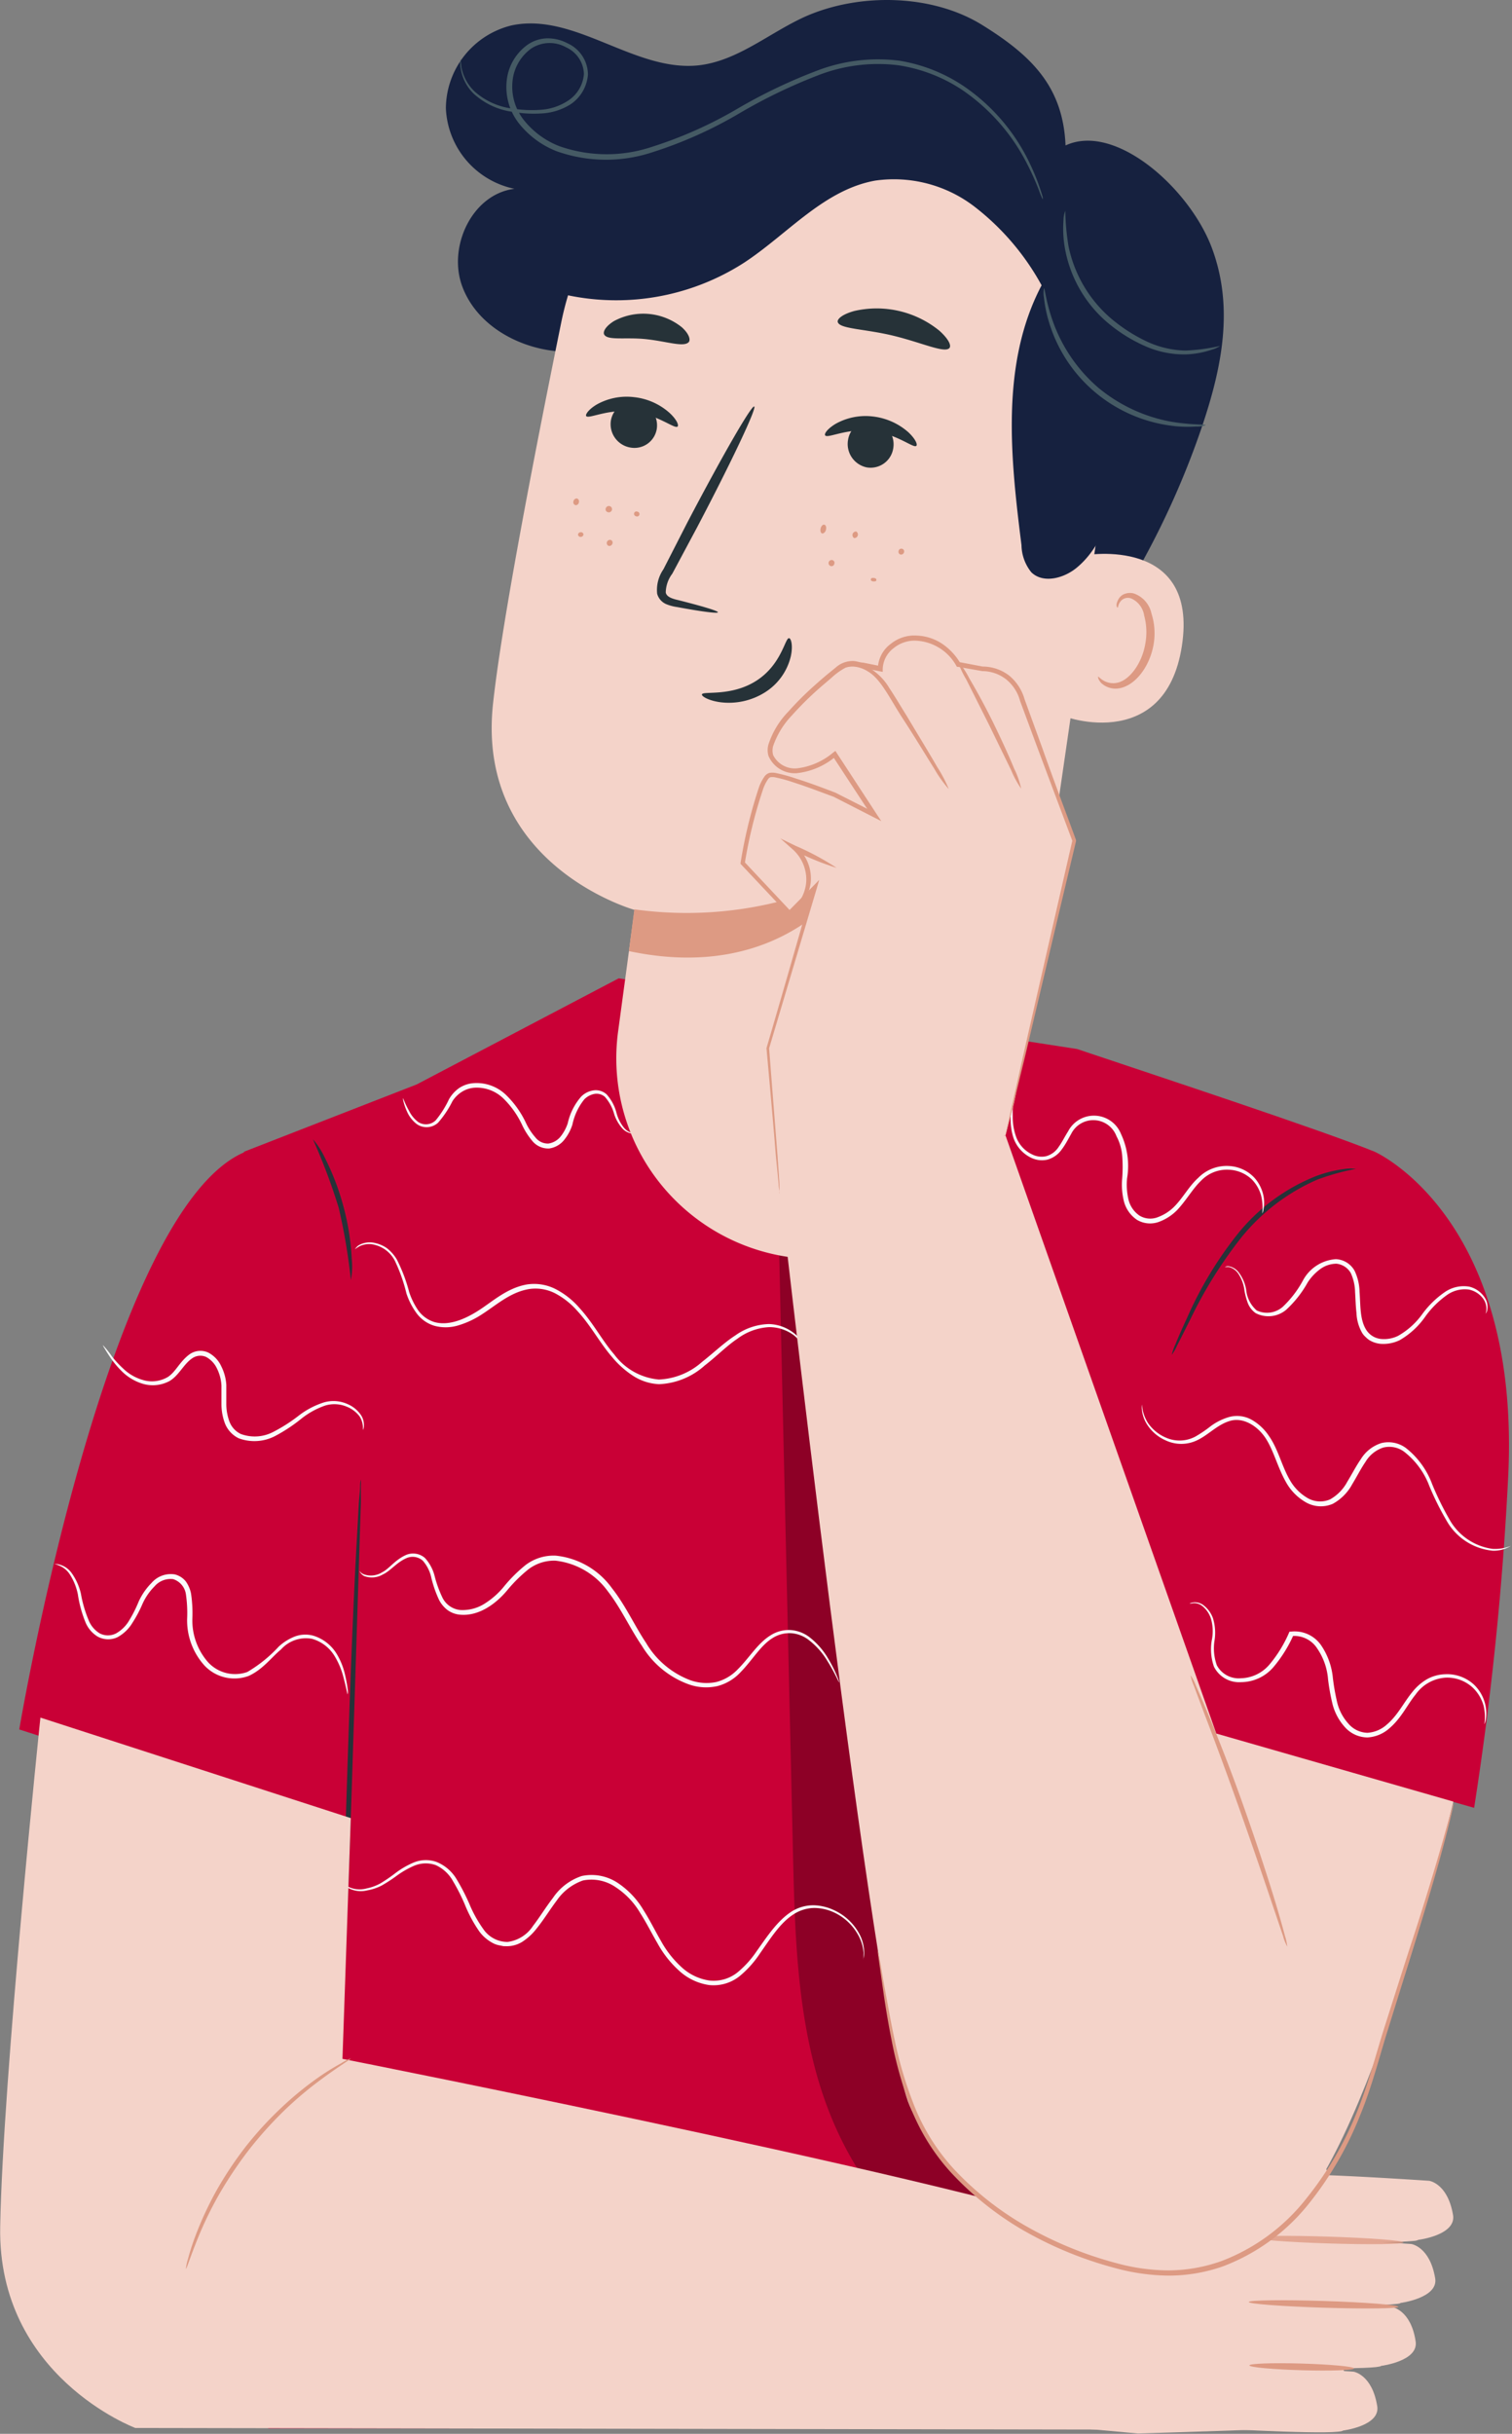 <?xml version="1.0" encoding="UTF-8"?> <svg xmlns="http://www.w3.org/2000/svg" fill="none" viewBox="0 0 253 407"><rect x="0" y="0" width="253" height="407" fill="#808080" stroke="none"/> <defs></defs> <path fill="#C90036" d="M180.22 175.42l2.191.732c9.764 3.29 38.823 12.863 47.617 16.449 0 0-15.554 137.065-17.385 149.803-1.831 12.739-2.284 63.692-2.284 63.692H44.879s.438-137.361 0-158.675c-.626-27.566-4.053-54.82-4.053-54.82l28.902-11.257 33.8-17.743 76.692 11.819z"></path> <path fill="#000" d="M143.463 205.075a5376.91 5376.91 0 0042.688 149.351c1.768 5.831 3.521 12.255 1.142 17.883a16.094 16.094 0 01-5.208 6.17 16.169 16.169 0 01-7.56 2.873 25.816 25.816 0 01-15.649-3.539c-11.188-6.237-18.449-17.93-22.017-30.185-3.567-12.255-3.88-25.18-4.178-37.95l-2.347-102.062 13.129-2.541z" opacity=".3"></path> <path fill="#C90036" d="M230.028 192.602s24.255 10.711 22.362 53.743a527.701 527.701 0 01-5.727 55.974l-68.242-19.568 17.354-74.683 34.253-15.466zM68.18 261.75l3.645 49.596-68.601-22.14s14.709-87.53 38.009-96.667l25.115 42.892 1.831 26.319z"></path> <path fill="#263238" d="M60.386 247.421a4.168 4.168 0 00-.125 1.014c0 .748-.125 1.715-.219 2.9-.14 2.619-.344 6.236-.579 10.68-.454 9.028-.939 21.485-1.377 35.252-.438 13.768-.845 26.147-1.142 35.268-.141 4.428-.25 8.061-.329 10.681v2.9a4.11 4.11 0 000 1.029c.073-.334.115-.673.125-1.014 0-.748.125-1.715.204-2.9.156-2.619.344-6.236.594-10.68.439-9.012.94-21.485 1.378-35.252.438-13.768.845-26.147 1.126-35.253.141-4.443.25-8.076.344-10.696v-2.9a5.36 5.36 0 000-1.029zM196.072 226.56a7.868 7.868 0 00.891-1.559c.611-1.185 1.346-2.651 2.223-4.397a73.263 73.263 0 018.543-13.689 33.578 33.578 0 0112.691-9.651 39.556 39.556 0 016.447-1.793 6.416 6.416 0 00-1.815 0 21.47 21.47 0 00-4.835 1.2 31.942 31.942 0 00-13.113 9.667 63.427 63.427 0 00-8.435 13.954c-.876 1.887-1.565 3.446-1.987 4.522a8.022 8.022 0 00-.61 1.746zM52.358 190.512a99.936 99.936 0 014.32 11.476 98.478 98.478 0 012.034 12.083c.223-1.192.27-2.411.14-3.617a41.153 41.153 0 00-1.377-8.669 42.014 42.014 0 00-3.13-8.201 13.302 13.302 0 00-1.987-3.072z"></path> <path fill="#FAFAFA" d="M204.944 211.873h.673a2.692 2.692 0 011.565 1.091c.571.85.93 1.822 1.048 2.838.112.657.28 1.304.501 1.933.247.75.73 1.401 1.377 1.855a4.615 4.615 0 005.086-.545 18.079 18.079 0 003.615-4.584 8.453 8.453 0 012.034-2.183 4.596 4.596 0 012.785-.951 3.12 3.12 0 012.394 1.559 7.97 7.97 0 01.72 3.196c.079 1.154.094 2.308.235 3.477a7.21 7.21 0 00.986 3.399c.165.251.365.477.594.671.212.221.454.41.72.561a4.459 4.459 0 001.69.53 6.284 6.284 0 003.239-.608 13.367 13.367 0 004.319-3.991 15.428 15.428 0 013.521-3.509 5.164 5.164 0 013.724-.966 3.94 3.94 0 012.426 1.559c.37.523.552 1.154.516 1.793 0 .437-.141.655-.109.67.15-.188.242-.415.266-.654a2.756 2.756 0 00-.407-1.981 4.258 4.258 0 00-2.613-1.871 5.558 5.558 0 00-4.131.936 15.706 15.706 0 00-3.662 3.555 12.702 12.702 0 01-4.131 3.742 5.346 5.346 0 01-2.833.514 3.325 3.325 0 01-2.425-1.434c-1.142-1.715-1.001-4.116-1.174-6.439a8.588 8.588 0 00-.829-3.524 3.778 3.778 0 00-3.13-1.949 6.773 6.773 0 00-3.187 1.047 6.744 6.744 0 00-2.289 2.445 17.555 17.555 0 01-3.412 4.475 4 4 0 01-4.366.608 5.2 5.2 0 01-1.752-3.399 6.518 6.518 0 00-1.236-2.931 2.647 2.647 0 00-1.722-1.06 1.17 1.17 0 00-.626.125zM191.08 234.87a2.46 2.46 0 000 .889c.087.865.376 1.699.845 2.432a7.08 7.08 0 003.13 2.682 6.117 6.117 0 005.367-.078c1.831-.889 3.364-2.635 5.493-3.212 2.128-.577 4.491.842 5.852 2.916 1.361 2.073 1.987 4.833 3.427 7.374a8.75 8.75 0 003.13 3.243 5.032 5.032 0 004.694.359 8.137 8.137 0 003.255-3.29c.782-1.278 1.424-2.572 2.206-3.711a5.433 5.433 0 012.973-2.401 4.17 4.17 0 013.49.686 13.088 13.088 0 014.225 5.738 47.497 47.497 0 002.879 5.785 9.927 9.927 0 003.23 3.458 9.982 9.982 0 004.469 1.578 5.386 5.386 0 003.067-.811l.188-.078a6.981 6.981 0 01-3.286.577 9.786 9.786 0 01-4.227-1.655 9.74 9.74 0 01-3.018-3.381 49.632 49.632 0 01-2.817-5.754 13.736 13.736 0 00-4.413-6.08 4.94 4.94 0 00-4.115-.811 6.255 6.255 0 00-3.427 2.697c-.829 1.201-1.487 2.511-2.238 3.727a7.368 7.368 0 01-2.91 2.993 4.205 4.205 0 01-3.912-.327 8.037 8.037 0 01-2.817-2.931c-1.377-2.386-1.94-5.161-3.505-7.375a8.527 8.527 0 00-2.895-2.697 5.01 5.01 0 00-3.74-.453 9.666 9.666 0 00-3.13 1.56 20.799 20.799 0 01-2.535 1.715 5.626 5.626 0 01-4.929.171 6.939 6.939 0 01-2.989-2.432 6.49 6.49 0 01-1.017-3.103zM199.045 268.173s.203 0 .579-.077a2.176 2.176 0 011.564.483 4.43 4.43 0 011.44 2.12 7.492 7.492 0 01.157 3.493 8.787 8.787 0 00.344 4.521 4.703 4.703 0 004.538 2.588 7.188 7.188 0 005.383-2.479 22.306 22.306 0 003.411-5.457l-.282.219a4.585 4.585 0 012.416.462 4.556 4.556 0 011.825 1.643 10.562 10.562 0 011.8 5.145c.17 1.417.426 2.823.766 4.209a9.08 9.08 0 002.035 3.758 5.105 5.105 0 003.802 1.746 6.031 6.031 0 003.693-1.559c1.987-1.699 2.989-3.96 4.35-5.613a6.626 6.626 0 012.153-1.967 6.659 6.659 0 012.792-.855 6.277 6.277 0 014.507 1.559 6.599 6.599 0 011.925 3.119 8.083 8.083 0 01.125 3.118l.094-.203a3.27 3.27 0 00.156-.608 6.306 6.306 0 00-.078-2.448 6.702 6.702 0 00-1.909-3.383 6.646 6.646 0 00-4.836-1.731 6.636 6.636 0 00-2.957.795 8.68 8.68 0 00-2.504 2.168c-1.439 1.73-2.456 3.929-4.303 5.472a5.3 5.3 0 01-3.224 1.357 4.332 4.332 0 01-3.207-1.559 8.19 8.19 0 01-1.831-3.431 37.029 37.029 0 01-.736-4.116 11.66 11.66 0 00-1.956-5.504 5.383 5.383 0 00-5.101-2.307h-.203l-.079.171a21.473 21.473 0 01-3.255 5.302 6.466 6.466 0 01-4.819 2.323 4.138 4.138 0 01-4.006-2.168 8.377 8.377 0 01-.376-4.225 8.22 8.22 0 00-.281-3.664 4.757 4.757 0 00-1.659-2.214 2.307 2.307 0 00-1.674-.405 1.235 1.235 0 00-.579.202zM9.076 261.563s.297 0 .798.233a3.808 3.808 0 011.753 1.404 9.595 9.595 0 011.393 3.383 20.215 20.215 0 001.33 4.818 5.039 5.039 0 001.987 2.276 3.65 3.65 0 003.317.109 6.604 6.604 0 002.52-2.432 20.62 20.62 0 001.658-3.118 9.895 9.895 0 012.019-2.947 3.537 3.537 0 013.13-1.216 3.133 3.133 0 011.43.966c.376.449.618.995.698 1.575.196 1.347.264 2.71.203 4.07a11.262 11.262 0 002.864 7.795 6.871 6.871 0 007.433 1.778c2.378-1.076 3.818-3.119 5.414-4.428a5.588 5.588 0 015.18-1.778 6.478 6.478 0 013.724 2.791 12.816 12.816 0 011.47 3.368c.533 1.98.72 3.118.783 3.118a2.544 2.544 0 000-.826 22.01 22.01 0 00-.422-2.339 11.664 11.664 0 00-1.377-3.523 6.956 6.956 0 00-3.975-3.119 5.024 5.024 0 00-3.02.125 8.499 8.499 0 00-2.754 1.715 22.819 22.819 0 01-5.258 4.241 6.136 6.136 0 01-6.572-1.653c-1.75-2-2.683-4.582-2.614-7.234a22.475 22.475 0 00-.219-4.21 5.278 5.278 0 00-.86-2.027 3.383 3.383 0 00-1.878-1.2 4.249 4.249 0 00-3.865 1.418 10.802 10.802 0 00-2.16 3.119 21.521 21.521 0 01-1.564 3.118 5.914 5.914 0 01-2.222 2.214 2.996 2.996 0 01-2.723 0 4.526 4.526 0 01-1.768-1.98 20.606 20.606 0 01-1.393-4.677 9.634 9.634 0 00-1.565-3.462 3.648 3.648 0 00-1.956-1.372 2.063 2.063 0 00-.939-.093zM17.213 224.938c.071.201.171.39.297.562.204.358.532.888.986 1.559a15.1 15.1 0 001.878 2.245 8.403 8.403 0 003.333 2.042 5.906 5.906 0 004.694-.421c1.565-.951 2.316-2.791 3.725-3.757a2.38 2.38 0 012.363-.25 4.25 4.25 0 011.83 1.965 7.26 7.26 0 01.736 2.822v3.118c0 1.12.206 2.23.61 3.274a4.681 4.681 0 002.27 2.417 7.492 7.492 0 006.04-.343 26.941 26.941 0 004.49-2.962 13.335 13.335 0 013.96-2.168 5.344 5.344 0 013.583.188 5.006 5.006 0 012.175 1.652c.419.676.605 1.47.532 2.261.106-.191.165-.405.172-.624a2.983 2.983 0 00-.438-1.808 5.107 5.107 0 00-2.27-1.902 5.741 5.741 0 00-3.911-.312 13.634 13.634 0 00-4.194 2.167 27.252 27.252 0 01-4.413 2.822 6.699 6.699 0 01-5.367.312 3.763 3.763 0 01-1.878-2.011 8.483 8.483 0 01-.547-2.994v-3.196a7.998 7.998 0 00-.845-3.119 4.857 4.857 0 00-2.207-2.307 3.142 3.142 0 00-3.13.327c-1.658 1.232-2.315 2.994-3.661 3.805a5.26 5.26 0 01-4.225.436 7.823 7.823 0 01-3.13-1.824 17.322 17.322 0 01-1.94-2.089 15.63 15.63 0 00-1.518-1.887zM57.21 314.651a2.4 2.4 0 00.813.92 4.428 4.428 0 003.427.546 8.38 8.38 0 002.425-.811 25.998 25.998 0 002.535-1.652 15.037 15.037 0 012.927-1.669 5.01 5.01 0 013.567-.093 6.25 6.25 0 012.911 2.713 31.685 31.685 0 012.034 4.053 22.576 22.576 0 002.379 4.366 6.622 6.622 0 002.034 1.793c.403.246.85.415 1.314.499l.705.14H85a4.9 4.9 0 002.707-.951 9.548 9.548 0 002.065-1.98c1.205-1.481 2.191-3.118 3.365-4.677a8.867 8.867 0 014.412-3.384 7.154 7.154 0 015.493 1.139 13.014 13.014 0 014.053 4.256c1.064 1.653 1.94 3.43 2.926 5.114a17.42 17.42 0 003.599 4.568 9.4 9.4 0 005.086 2.417 7.001 7.001 0 005.132-1.559 17.339 17.339 0 003.333-3.742c1.816-2.588 3.396-5.13 5.634-6.549a6.497 6.497 0 013.489-1.044 8.03 8.03 0 013.239.733 8.873 8.873 0 013.928 3.554 7.34 7.34 0 011.049 3.212c-.021.4-.021.801 0 1.201v-.296c.057-.299.088-.601.093-.905a6.885 6.885 0 00-.923-3.367 9.12 9.12 0 00-4.068-3.742 8.503 8.503 0 00-3.412-.842 6.86 6.86 0 00-3.693 1.013c-2.425 1.559-4.068 4.101-5.883 6.642a16.619 16.619 0 01-3.224 3.571 6.39 6.39 0 01-4.694 1.356 8.7 8.7 0 01-4.695-2.261 17.057 17.057 0 01-3.427-4.381c-.97-1.668-1.831-3.446-2.926-5.161a14.043 14.043 0 00-4.178-4.443 7.915 7.915 0 00-6.134-1.232 9.383 9.383 0 00-4.835 3.68c-1.205 1.559-2.191 3.196-3.333 4.677a5.984 5.984 0 01-4.225 2.666 4.892 4.892 0 01-4.085-2.152 20.97 20.97 0 01-2.331-4.209 35.146 35.146 0 00-2.128-4.116 6.923 6.923 0 00-3.365-2.9 5.381 5.381 0 00-3.959.156 14.239 14.239 0 00-3.004 1.777 26.595 26.595 0 01-2.426 1.653 8.132 8.132 0 01-2.3.842 4.363 4.363 0 01-3.27-.375 6.708 6.708 0 01-.877-.764zM60.183 262.763c.032.091.08.176.14.25.156.235.372.423.627.546a3.62 3.62 0 003.13-.281c1.298-.593 2.315-2.058 4.037-2.76a2.562 2.562 0 012.628.468 6.32 6.32 0 011.44 2.916 19.615 19.615 0 001.283 3.648c.33.642.794 1.205 1.361 1.653a4.165 4.165 0 002.097.81c3.13.312 6.04-1.746 8.044-4.194a24.335 24.335 0 013.442-3.383 7.078 7.078 0 014.554-1.45 12.54 12.54 0 018.747 5.13c2.222 2.868 3.724 6.236 5.696 9.105a15.177 15.177 0 007.824 6.439 8.642 8.642 0 004.82.297 8.074 8.074 0 003.881-2.339c2.034-2.089 3.348-4.475 5.367-5.707a5.228 5.228 0 013.13-.795 5.44 5.44 0 012.738 1.014 12.492 12.492 0 013.239 3.57c1.424 2.276 1.941 3.695 2.019 3.664a5.606 5.606 0 00-.36-1.029 20.406 20.406 0 00-1.393-2.806 12.477 12.477 0 00-3.255-3.774 5.879 5.879 0 00-2.942-1.153 5.624 5.624 0 00-3.473.826c-2.207 1.325-3.584 3.758-5.54 5.707a7.607 7.607 0 01-3.583 2.136c-1.472.307-3 .199-4.413-.312a14.552 14.552 0 01-7.37-6.237c-1.909-2.853-3.412-6.236-5.712-9.152a13.217 13.217 0 00-4.11-3.716 13.275 13.275 0 00-5.279-1.71 7.752 7.752 0 00-5.039 1.559 24.385 24.385 0 00-3.552 3.508c-.95 1.19-2.1 2.207-3.395 3.009a6.902 6.902 0 01-4.006 1.014 3.732 3.732 0 01-2.989-2.105 19.492 19.492 0 01-1.268-3.492 6.966 6.966 0 00-1.658-3.119 3.023 3.023 0 00-3.13-.499c-1.878.827-2.832 2.323-4.006 2.9a3.52 3.52 0 01-2.895.406c-.673-.187-.83-.608-.876-.562zM59.385 208.926s.25-.234.798-.53a3.686 3.686 0 012.66-.187 5.17 5.17 0 013.224 2.619 27.66 27.66 0 011.94 5.473c.364 1.11.892 2.161 1.565 3.118a5.789 5.789 0 003.13 2.292 7.217 7.217 0 004.1-.109 14.991 14.991 0 003.88-1.84c2.426-1.559 4.695-3.664 7.825-4.194a7.219 7.219 0 014.397.717 13.035 13.035 0 013.708 2.947c2.222 2.385 3.725 5.301 5.821 7.718a15.5 15.5 0 003.49 3.118 8.706 8.706 0 004.366 1.403 12.171 12.171 0 007.621-3.118c2.018-1.559 3.708-3.306 5.492-4.491a9.743 9.743 0 015.305-1.933c1.448 0 2.861.452 4.037 1.294a4.499 4.499 0 011.565 2.136c.219.593.219.936.266.936a2.462 2.462 0 00-.11-.983 4.446 4.446 0 00-1.564-2.338 7.1 7.1 0 00-4.241-1.559 10.08 10.08 0 00-5.618 1.902c-1.862 1.2-3.599 2.884-5.586 4.443a11.58 11.58 0 01-7.198 2.931 10.407 10.407 0 01-7.48-4.194c-2.019-2.323-3.505-5.254-5.837-7.795a13.39 13.39 0 00-3.943-3.119 7.947 7.947 0 00-4.883-.779c-3.317.608-5.664 2.822-8.027 4.334-2.363 1.513-5.023 2.604-7.386 1.949a5.22 5.22 0 01-2.77-2.027 12.111 12.111 0 01-1.455-2.962 26.938 26.938 0 00-2.097-5.52 6.807 6.807 0 00-1.643-1.855 5.528 5.528 0 00-1.91-.842 3.735 3.735 0 00-2.8.359 2.02 2.02 0 00-.642.686zM67.428 183.652s0 .218.094.593c.137.534.32 1.056.547 1.559.355.853.927 1.6 1.659 2.167a2.853 2.853 0 003.568-.218 16.657 16.657 0 002.41-3.602c.4-.628.935-1.16 1.564-1.559a4.553 4.553 0 012.207-.702 6.392 6.392 0 014.694 1.746 15.16 15.16 0 013.24 4.584c.439.917.99 1.776 1.643 2.557a3.454 3.454 0 002.847 1.279 3.924 3.924 0 002.598-1.559 7.68 7.68 0 001.283-2.448 9.943 9.943 0 012.003-4.225 3.23 3.23 0 011.753-.905 2.13 2.13 0 011.674.499 7.242 7.242 0 011.565 2.916 6.711 6.711 0 001.346 2.354 2.65 2.65 0 001.565.858c.193.06.401.06.594 0a2.652 2.652 0 01-1.94-1.045 6.651 6.651 0 01-1.158-2.292 7.373 7.373 0 00-1.674-3.196 2.704 2.704 0 00-2.113-.686c-.812.1-1.566.467-2.144 1.044a10.157 10.157 0 00-2.253 4.46 7.084 7.084 0 01-1.174 2.198 3.23 3.23 0 01-2.065 1.201 2.643 2.643 0 01-2.175-1.029 10.214 10.214 0 01-1.565-2.386 15.872 15.872 0 00-3.443-4.802 7.064 7.064 0 00-5.242-1.887 5.005 5.005 0 00-2.535.842 5.838 5.838 0 00-1.674 1.856 16.322 16.322 0 01-2.222 3.523 2.35 2.35 0 01-2.927.281 5.232 5.232 0 01-1.564-1.933c-.72-1.263-.924-2.058-.986-2.043zM169.454 183.777a3.23 3.23 0 00-.141.748 20.387 20.387 0 00-.203 2.136 10.573 10.573 0 00.407 3.43 5.773 5.773 0 002.973 3.493c.851.428 1.824.55 2.754.343a4.36 4.36 0 002.441-1.747c.626-.826 1.08-1.746 1.565-2.588a4.128 4.128 0 013.907-2.266 4.138 4.138 0 012.223.786 4.119 4.119 0 011.428 1.87 8.439 8.439 0 01.97 3.321 24.715 24.715 0 010 3.711 11.566 11.566 0 00.282 3.866 5.334 5.334 0 002.206 3.119 4.291 4.291 0 003.74.296 8.251 8.251 0 002.958-1.933c1.565-1.669 2.582-3.54 3.959-4.865a5.984 5.984 0 014.694-1.886 5.891 5.891 0 013.881 1.652 6.233 6.233 0 011.565 2.838c.2.927.252 1.879.156 2.822.116-.223.185-.467.204-.717a5.766 5.766 0 000-2.183 6.477 6.477 0 00-1.565-3.118 6.27 6.27 0 00-4.178-1.918 6.657 6.657 0 00-5.18 1.98c-1.564 1.403-2.519 3.305-4.021 4.818a7.473 7.473 0 01-2.676 1.73 3.474 3.474 0 01-3.13-.233 4.546 4.546 0 01-1.831-2.62 11.032 11.032 0 01-.25-3.617 12.556 12.556 0 00-1.033-7.453 4.852 4.852 0 00-1.702-2.139 4.877 4.877 0 00-5.253-.231 4.853 4.853 0 00-1.886 1.98c-.579.905-1.017 1.825-1.565 2.573a3.66 3.66 0 01-2.05 1.559 3.47 3.47 0 01-2.347-.265 5.214 5.214 0 01-2.785-3.118 9.93 9.93 0 01-.517-3.274c-.031-1.856.079-2.9 0-2.9z"></path> <path fill="#16213F" d="M85.564 4.257c10.594-2.277 20.577 7.795 31.296 6.673 6.541-.717 11.846-5.426 17.839-8.14 9.092-4.037 21.282-3.788 29.622 1.373 8.341 5.16 13.567 10.368 13.974 20.16 8.341-3.883 20.781 7.219 24.49 17.15 3.708 9.932 1.705 19.958-1.722 30.06a140.743 140.743 0 01-27.494 47.43c-1.079 1.232-2.738 2.541-4.162 1.731a3.568 3.568 0 01-1.283-2.978c-.72-9.573 1.299-19.1 2.926-28.548 1.627-9.449 2.864-19.256.579-28.58-2.285-9.323-8.669-18.21-17.933-20.86-6.838-1.95-14.255-.297-20.718 2.634-6.463 2.931-12.3 7.094-18.527 10.54-6.228 3.446-13.098 6.236-20.218 5.91-7.12-.328-14.412-4.257-16.884-10.915-2.473-6.657 1.674-15.451 8.731-16.324a14.438 14.438 0 01-8.047-4.76 14.346 14.346 0 01-3.423-8.68c.014-3.198 1.1-6.3 3.084-8.814a14.417 14.417 0 017.87-5.062z"></path> <path fill="#F4D3C9" d="M103.435 172.427l2.738-20.269s-26.602-7.437-23.676-34.473c1.409-13.05 6.51-39.68 11.408-63.738a50.628 50.628 0 0120.007-31.012 50.966 50.966 0 0135.81-9.276l2.66.374c27.979 5.02 39.34 31.495 33.55 59.247l-15.774 108.517a33.539 33.539 0 01-13.09 22.012 33.782 33.782 0 01-24.856 6.427 33.715 33.715 0 01-22.243-12.97 33.478 33.478 0 01-6.534-24.839z"></path> <path fill="#DD9A83" d="M106.142 152.064a63.536 63.536 0 0036.507-5.769s-10.687 18.413-37.414 12.754l.907-6.985z"></path> <path fill="#263238" d="M102.23 70.27a3.95 3.95 0 00.671 2.952 3.979 3.979 0 002.568 1.617 3.8 3.8 0 002.874-.629 3.775 3.775 0 001.554-2.49 3.933 3.933 0 00-.704-2.895 3.958 3.958 0 00-2.535-1.579 3.797 3.797 0 00-3.88 1.653 3.756 3.756 0 00-.548 1.372z"></path> <path fill="#263238" d="M98.083 69.57c.422.56 3.614-1.248 7.824-.734 4.209.515 6.963 2.947 7.464 2.495.25-.203-.125-1.17-1.346-2.292a10.596 10.596 0 00-5.899-2.62 10.25 10.25 0 00-6.26 1.217c-1.392.826-1.94 1.684-1.783 1.933zM141.898 73.592a3.975 3.975 0 00.642 2.912 4.006 4.006 0 002.487 1.656 3.85 3.85 0 002.907-.678 3.829 3.829 0 001.537-2.55 3.978 3.978 0 00-.682-2.929 4.007 4.007 0 00-2.541-1.623 3.831 3.831 0 00-2.845.705 3.796 3.796 0 00-1.505 2.507z"></path> <path fill="#263238" d="M138.08 72.812c.422.562 3.614-1.247 7.824-.748 4.209.499 6.948 2.947 7.417 2.494.25-.202-.125-1.153-1.346-2.292a10.814 10.814 0 00-5.899-2.619 10.249 10.249 0 00-6.259 1.232c-1.393.842-1.941 1.668-1.737 1.933zM120.131 102.389c0-.234-2.472-.982-6.604-2.027-1.048-.233-2.034-.56-2.128-1.31a5.38 5.38 0 011.096-3.118l4.115-7.686c5.743-10.914 10.046-20.02 9.593-20.27-.454-.249-5.462 8.467-11.205 19.428l-3.99 7.796a6.075 6.075 0 00-1.048 4.085 2.657 2.657 0 001.565 1.761 7.585 7.585 0 001.783.468c4.178.78 6.792 1.107 6.823.873zM132.039 106.724c-.673-.125-1.22 4.381-5.476 7.11-4.257 2.728-8.998 1.668-9.108 2.292-.094.265.97.998 2.989 1.294a11.334 11.334 0 007.574-1.653 9.779 9.779 0 004.303-6.003c.407-1.855.031-3.024-.282-3.04zM140.177 53.837c.282 1.185 4.491 1.139 9.311 2.308 4.819 1.17 8.591 2.978 9.389 2.042.344-.452-.22-1.559-1.675-2.868a16.613 16.613 0 00-6.725-3.305 16.648 16.648 0 00-7.499-.016c-1.909.514-2.911 1.294-2.801 1.84zM101.103 55.958c.626 1.03 3.615.39 7.057.764 3.443.374 6.259 1.388 7.089.483.344-.436 0-1.434-1.158-2.479a10.327 10.327 0 00-11.392-1.013c-1.346.857-1.862 1.746-1.596 2.245z"></path> <path fill="#F4D3C9" d="M181.3 92.91c.485-.156 19.279-3.26 16.462 15.108-2.816 18.366-20.749 11.771-20.702 11.241.047-.53 4.24-26.35 4.24-26.35z"></path> <path fill="#DD9A83" d="M183.756 113.163c.094 0 .282.265.798.592a3.259 3.259 0 002.395.421c2.049-.421 4.162-3.258 4.694-6.548a10.556 10.556 0 00-.188-4.677 3.756 3.756 0 00-2.05-2.822 1.569 1.569 0 00-2.018.592c-.329.468-.266.858-.376.873-.109.016-.344-.374 0-1.107.172-.438.486-.805.892-1.044a2.512 2.512 0 011.862-.188 4.548 4.548 0 012.911 3.353c.546 1.713.659 3.534.328 5.301-.688 3.679-3.129 6.86-5.899 7.219a3.5 3.5 0 01-2.864-.936c-.516-.592-.547-1.013-.485-1.029z"></path> <path fill="#16213F" d="M88.85 47.554a39.563 39.563 0 0035.694-3.648c7.26-4.771 13.301-12.162 21.907-13.705a22.175 22.175 0 018.705.493 22.125 22.125 0 017.835 3.81 42.123 42.123 0 0111.298 13.206c-6.885 13.081-5.211 28.813-3.364 43.47a7.407 7.407 0 001.643 4.52c1.987 1.934 5.43 1.014 7.574-.748 3.442-2.822 5.179-7.187 6.478-11.428a76.006 76.006 0 003.427-29.952 51.927 51.927 0 00-11.11-27.768 49.537 49.537 0 00-32.862-17.15 60.97 60.97 0 00-36.491 8.279 35.472 35.472 0 00-12.941 11.693"></path> <path fill="#455A64" d="M77.083 9.823a3.823 3.823 0 000 1.559 7.505 7.505 0 002.096 4.21c1.834 1.71 4.16 2.8 6.65 3.118 1.55.271 3.126.36 4.695.265a10.056 10.056 0 004.992-1.56 6.62 6.62 0 001.995-2.147c.495-.855.792-1.81.869-2.795a5.769 5.769 0 00-.942-3.12 5.8 5.8 0 00-2.485-2.118 7.172 7.172 0 00-3.286-.827 6.024 6.024 0 00-3.349 1.045 8.446 8.446 0 00-2.44 2.67 8.414 8.414 0 00-1.097 3.442 9.829 9.829 0 002.097 7.125 15.035 15.035 0 006.26 4.6 24.714 24.714 0 0016.023.171 70.816 70.816 0 0014.678-6.58 89.127 89.127 0 0113.364-6.408 27.57 27.57 0 0113.097-1.559 26.421 26.421 0 0110.735 4.148 33.03 33.03 0 0110.954 12.597 42.885 42.885 0 011.878 4.21c.174.505.378 1 .61 1.481.018-.134.018-.27 0-.405-.078-.25-.188-.64-.36-1.138a35.405 35.405 0 00-1.721-4.303 32.443 32.443 0 00-10.954-12.973 27.094 27.094 0 00-10.954-4.38A28.479 28.479 0 00137 11.708a88.627 88.627 0 00-13.521 6.424 69.984 69.984 0 01-14.443 6.44 23.851 23.851 0 01-15.429-.125 14.08 14.08 0 01-5.9-4.304 8.974 8.974 0 01-1.955-6.486 7.605 7.605 0 01.958-3.107 7.633 7.633 0 012.171-2.428 5.616 5.616 0 015.822-.218 5.081 5.081 0 012.147 1.807c.532.791.829 1.716.857 2.668a5.862 5.862 0 01-2.613 4.428 9.413 9.413 0 01-4.695 1.559c-1.5.105-3.006.042-4.49-.187a11.678 11.678 0 01-6.48-2.87 7.555 7.555 0 01-2.19-3.897 11.814 11.814 0 01-.156-1.59zM204.162 57.845c-1.917.44-3.871.7-5.837.78a16.147 16.147 0 01-6.118-1.373 27.218 27.218 0 01-6.494-4.163 21.684 21.684 0 01-6.932-11.974 40.848 40.848 0 01-.532-5.862 4.473 4.473 0 00-.298 1.559 18.653 18.653 0 00.188 4.397 21.152 21.152 0 006.964 12.55 25.985 25.985 0 006.822 4.257c2.04.855 4.235 1.28 6.447 1.248a14.816 14.816 0 004.366-.78 4.889 4.889 0 001.424-.64zM201.736 71.097c0-.171-2.222 0-5.68-.561a26.547 26.547 0 01-12.268-5.691 26.225 26.225 0 01-7.621-11.132c-1.173-3.306-1.314-5.52-1.486-5.504a4.487 4.487 0 000 1.559c.152 1.407.44 2.796.86 4.147a24.574 24.574 0 007.622 11.613 24.706 24.706 0 0012.721 5.647c1.41.196 2.836.248 4.256.156.543.03 1.086-.05 1.596-.234z"></path> <path fill="#DD9A83" d="M150.645 92.722a.502.502 0 00.61-.327.472.472 0 00-.008-.377.46.46 0 00-.284-.248.472.472 0 00-.6.344.484.484 0 00.282.608zM142.915 89.979a.596.596 0 00.606-.406.59.59 0 00-.246-.686.599.599 0 00-.607.406.595.595 0 00.247.685zM137.579 89.214c.25 0 .532-.218.626-.623.094-.406 0-.78-.266-.842-.266-.063-.532.218-.626.623-.094.406.015.78.266.842zM146.139 97.229c.25 0 .485 0 .501-.234.015-.234-.172-.312-.423-.343-.25-.031-.485 0-.501.234-.015.234.173.312.423.343zM139.05 94.672a.49.49 0 00.373-.09.495.495 0 00.19-.331.47.47 0 00-.042-.371.478.478 0 00-.302-.222.523.523 0 00-.618.398.52.52 0 00.399.616zM101.65 85.629a.535.535 0 00.748-.38.528.528 0 00-.551-.63.53.53 0 00-.478.37.477.477 0 00.116.538c.048.045.104.08.165.102zM96.283 84.475a.533.533 0 00.58-.468.514.514 0 00-.33-.654c-.25 0-.5.14-.579.467a.514.514 0 00.33.655zM106.424 86.33a.403.403 0 00.336.007.406.406 0 00-.086-.77.406.406 0 00-.563.233.41.41 0 00.041.333.414.414 0 00.272.197zM101.745 91.241a.503.503 0 00.673-.218.484.484 0 00-.125-.686.536.536 0 00-.69.202.529.529 0 00.142.702zM97.238 89.776a.438.438 0 00.391-.452.42.42 0 00-.35-.32.424.424 0 00-.166.008.41.41 0 00-.37.275.404.404 0 00-.021.161.437.437 0 00.516.328z"></path> <path fill="#F4D3C9" d="M58.696 304.034l-1.392 40.257S174.43 367.413 189.5 375.147c15.069 7.733 21.219 8.934 20.342 31.183l-187.199-.312S-.422 397.396.031 372.371c.454-25.024 6.73-85.145 6.73-85.145l51.935 16.808z"></path> <path fill="#F4D3C9" d="M190.407 406.938l-15.554-1.419-14.85-35.346c2.409-.406 52.499-7.796 55.457-6.985l12.018 42.533s-35.976 1.217-37.071 1.217z"></path> <path fill="#F4D3C9" d="M224.692 406.454c0 .078-.329.141-.829.187-4.147.453-23.254-.701-23.254-.701-.86-2.464.783-9.838 3.13-10.275 2.347-.436 22.721.936 22.721.936s3.13.421 3.99 5.784c.533 3.305-5.758 4.069-5.758 4.069z"></path> <path fill="#F4D3C9" d="M231.092 395.634c0 .078-.344.14-.845.203-4.131.452-22.189.249-22.971-1.949-.877-2.464.516-8.607 2.895-9.043 2.378-.437 22.705.935 22.705.935s3.208.421 4.006 5.785c.47 3.305-5.79 4.069-5.79 4.069z"></path> <path fill="#F4D3C9" d="M234.348 385.11c0 .078-.329.14-.83.187-4.131.452-22.205.265-22.971-1.934-.877-2.463.5-8.606 2.879-9.043 2.378-.436 22.721.936 22.721.936s3.13.421 4.006 5.784c.485 3.259-5.805 4.07-5.805 4.07z"></path> <path fill="#F4D3C9" d="M237.352 374.554a2.197 2.197 0 01-.845.187c-4.131.452-22.189.249-22.972-1.933-.876-2.464.517-8.622 2.895-9.059 2.379-.436 22.706.936 22.706.936s3.13.421 4.006 5.784c.469 3.321-5.79 4.085-5.79 4.085z"></path> <path fill="#DD9A83" d="M209.06 395.556c0 .312 3.959.67 8.794.81 4.836.141 8.716 0 8.701-.311-.016-.312-3.975-.671-8.795-.811-4.819-.14-8.731 0-8.7.312zM208.95 384.954c0 .312 5.602.733 12.519.951 6.916.218 12.518.156 12.518-.156s-5.586-.748-12.518-.967c-6.932-.218-12.503-.14-12.519.172z"></path> <path fill="#DD9A83" d="M209.811 374.195c0 .312 5.586.749 12.518.967 6.932.218 12.519.14 12.519-.172 0-.311-5.602-.748-12.519-.966-6.916-.218-12.503-.172-12.518.171z" opacity=".78"></path> <path fill="#F4D3C9" d="M180.815 367.491s34.113-15.124 36.195-12.925c2.081 2.198 5.414 9.199 5.414 9.199l-41.609 3.726z"></path> <path fill="#DD9A83" d="M31.109 379.419c.14 0 .845-2.433 2.456-6.237a61.953 61.953 0 013.24-6.47 67.888 67.888 0 014.944-7.328 65.846 65.846 0 015.947-6.58 61.131 61.131 0 015.508-4.677c3.302-2.495 5.54-3.774 5.461-3.898a7.461 7.461 0 00-1.565.795 40.91 40.91 0 00-4.24 2.666 55 55 0 00-5.68 4.678 58.844 58.844 0 00-6.072 6.61 61.68 61.68 0 00-4.96 7.469 58.422 58.422 0 00-3.13 6.626 42.774 42.774 0 00-1.565 4.677 7.896 7.896 0 00-.344 1.669z"></path> <path fill="#F4D3C9" d="M168.249 189.873l35.271 100.02 39.668 11.381s-14.38 60.636-29.074 71.519c-4.976 3.695-13.144 7.795-21.5 7.125-15.852-1.092-33.628-12.239-40.404-27.784-6.025-13.799-22.111-156.679-22.111-156.679l38.15-5.582z"></path> <path fill="#F4D3C9" d="M130.584 199.711l-2.05-24.369 5.665-19.567 2.206-7.484-4.303 4.365-7.824-8.294s2.535-14.765 4.695-14.765a39.888 39.888 0 017.918 2.307c1.564.593 2.801 1.06 2.801 1.06l6.634 3.368-6.666-10.041s-6.822 5.66-10.312.749c-2.66-3.758 7.277-12.177 10.954-15.155a3.712 3.712 0 013.161-.811l3.865.779a5.605 5.605 0 011.772-3.623 5.641 5.641 0 013.752-1.506 8.727 8.727 0 014.3 1.231 8.689 8.689 0 013.117 3.197l4.069.717a6.825 6.825 0 013.88 1.22 6.785 6.785 0 012.488 3.208l9.029 24.26-11.485 49.316"></path> <path fill="#DD9A83" d="M168.249 189.873c.098-.286.182-.578.25-.873l.658-2.588c.547-2.308 1.361-5.644 2.394-9.885 2.034-8.607 4.945-20.908 8.497-35.861v-.187c-1.768-4.833-3.724-9.947-5.602-15.279l-3.005-8.264a7.974 7.974 0 00-2.519-3.913 7.303 7.303 0 00-4.507-1.559l-4.006-.764.282.202a10.115 10.115 0 00-2.989-3.211 8.179 8.179 0 00-4.256-1.404 6.279 6.279 0 00-4.382 1.372 5.29 5.29 0 00-2.175 4.148l.47-.406-2.926-.592c-.486 0-.955-.218-1.565-.265a4.23 4.23 0 00-3.036 1.091l-1.189.967a70.23 70.23 0 00-2.316 1.996 53.215 53.215 0 00-4.413 4.396 14.18 14.18 0 00-3.317 5.457 3.407 3.407 0 000 1.98 4.79 4.79 0 001.893 2.172 4.82 4.82 0 002.801.697 12.116 12.116 0 006.588-2.837l-.595-.094c2.238 3.43 4.46 6.814 6.635 10.119l.517-.561-6.635-3.368c-2.238-.858-4.444-1.684-6.682-2.386a27.044 27.044 0 00-3.38-.919 2.858 2.858 0 00-1.002 0 1.56 1.56 0 00-.876.686 7.973 7.973 0 00-.814 1.559 79.811 79.811 0 00-3.129 12.8v.172l.125.125 7.824 8.294.235.265.25-.249c1.471-1.559 2.895-2.963 4.272-4.381l-.548-.328c-3.004 10.478-5.617 19.583-7.824 27.083.689 7.671 1.237 13.751 1.565 17.961.204 2.042.36 3.633.47 4.755 0 .515.093.92.14 1.232a1.715 1.715 0 000 .405 1.415 1.415 0 000-.421v-1.216l-.328-4.771c-.329-4.209-.814-10.306-1.409-17.992v.093l8.028-26.942.36-1.247-.908.935-4.303 4.35h.485l-7.824-8.325.094.296a76.602 76.602 0 013.13-12.614c.188-.505.434-.986.735-1.434a.937.937 0 01.407-.374c.233-.034.471-.034.704 0 1.114.228 2.212.53 3.286.904 2.207.702 4.397 1.559 6.619 2.37l6.62 3.383 1.345.686-.829-1.247-6.619-10.134-.235-.359-.36.265a11.464 11.464 0 01-6.087 2.651 4.05 4.05 0 01-3.959-2.199 2.722 2.722 0 010-1.559 14.011 14.011 0 013.13-5.098 53.523 53.523 0 014.334-4.319c.767-.686 1.565-1.341 2.3-1.98a10.925 10.925 0 012.348-1.684 4.461 4.461 0 012.738 0l2.973.608.501.093v-.499a4.556 4.556 0 011.862-3.492 5.503 5.503 0 013.85-1.216 8.187 8.187 0 013.839 1.257 8.151 8.151 0 012.764 2.937l.094.171h.188l4.068.718a6.492 6.492 0 014.038 1.418 6.98 6.98 0 012.284 3.571l3.036 8.185 5.727 15.264v-.187c-3.442 15.015-6.259 27.348-8.231 35.97L169 186.365c-.234 1.123-.422 1.98-.563 2.604-.141.624-.188.904-.188.904z"></path> <path fill="#DD9A83" d="M139.988 145.126a44.767 44.767 0 00-6.854-3.68l-2.55-1.232 2.128 1.887a6.749 6.749 0 012.191 5.41 6.759 6.759 0 01-.939 2.9 14.56 14.56 0 01-1.862 2.245s1.22-.343 2.347-1.933a6.975 6.975 0 001.205-3.118 7.08 7.08 0 00-.814-4.054 6.853 6.853 0 00-1.565-2.011l-.438.654a44.574 44.574 0 007.151 2.932zM158.751 131.951a21.691 21.691 0 00-1.925-3.68c-1.267-2.214-3.129-5.238-5.117-8.575-1.032-1.653-1.971-3.243-2.926-4.678a9.564 9.564 0 00-3.239-3.274 5.09 5.09 0 00-3.036-.67c-.751.093-1.095.343-1.08.374.016.031.392 0 1.096 0a5.301 5.301 0 012.738.858c2.144 1.262 3.662 4.583 5.759 7.795 2.097 3.212 3.912 6.237 5.32 8.466a20.303 20.303 0 002.41 3.384zM170.862 131.873a13.582 13.582 0 00-1.158-3.321c-.813-1.996-2.034-4.678-3.505-7.687a112.937 112.937 0 00-4.021-7.453 14.146 14.146 0 00-1.941-2.915 15.408 15.408 0 001.44 3.118l3.787 7.531 3.724 7.64a16.661 16.661 0 001.674 3.087zM199.202 280.132c.13.621.324 1.227.579 1.809l1.815 4.833a695.859 695.859 0 015.883 15.982 1083.578 1083.578 0 015.556 16.106l1.658 4.895a7.26 7.26 0 00.704 1.762 9.198 9.198 0 00-.406-1.855 159.554 159.554 0 00-1.409-4.974c-1.252-4.178-3.129-9.932-5.336-16.2a296.458 296.458 0 00-6.118-15.918c-.845-2.027-1.565-3.649-2.05-4.756a7.552 7.552 0 00-.876-1.684z"></path> <path fill="#DD9A83" d="M146.905 326.236a2.035 2.035 0 000 .468l.188 1.341c.172 1.231.422 2.962.735 5.161.313 2.198.767 4.973 1.393 8.123a67.158 67.158 0 002.942 10.54 35.014 35.014 0 006.948 11.412 52.217 52.217 0 0011.892 9.558 63.666 63.666 0 0015.648 6.455 34.951 34.951 0 008.889 1.247 27.46 27.46 0 009.122-1.559 33.55 33.55 0 0014.522-10.696 57.32 57.32 0 008.419-14.593c2.05-4.99 3.255-9.948 4.694-14.469l3.928-12.629c2.425-7.796 4.272-14.033 5.414-18.383a155.112 155.112 0 001.268-5.051l.297-1.31c0-.312.078-.468.078-.468a1.573 1.573 0 00-.156.437l-.376 1.31a893.562 893.562 0 00-1.408 5.004 502.393 502.393 0 01-5.665 18.289 5631.246 5631.246 0 00-4.021 12.598c-1.44 4.522-2.676 9.48-4.695 14.391a56.735 56.735 0 01-8.387 14.251 32.86 32.86 0 01-14.193 10.446 26.695 26.695 0 01-8.841 1.559 33.53 33.53 0 01-8.685-1.2 63.359 63.359 0 01-15.414-6.346 51.337 51.337 0 01-11.783-9.355 34.549 34.549 0 01-6.854-11.086 66.329 66.329 0 01-3.082-10.446c-.673-3.118-1.143-5.862-1.565-8.092-.423-2.229-.673-3.898-.892-5.129l-.266-1.326a2.328 2.328 0 00-.094-.452z"></path> </svg> 